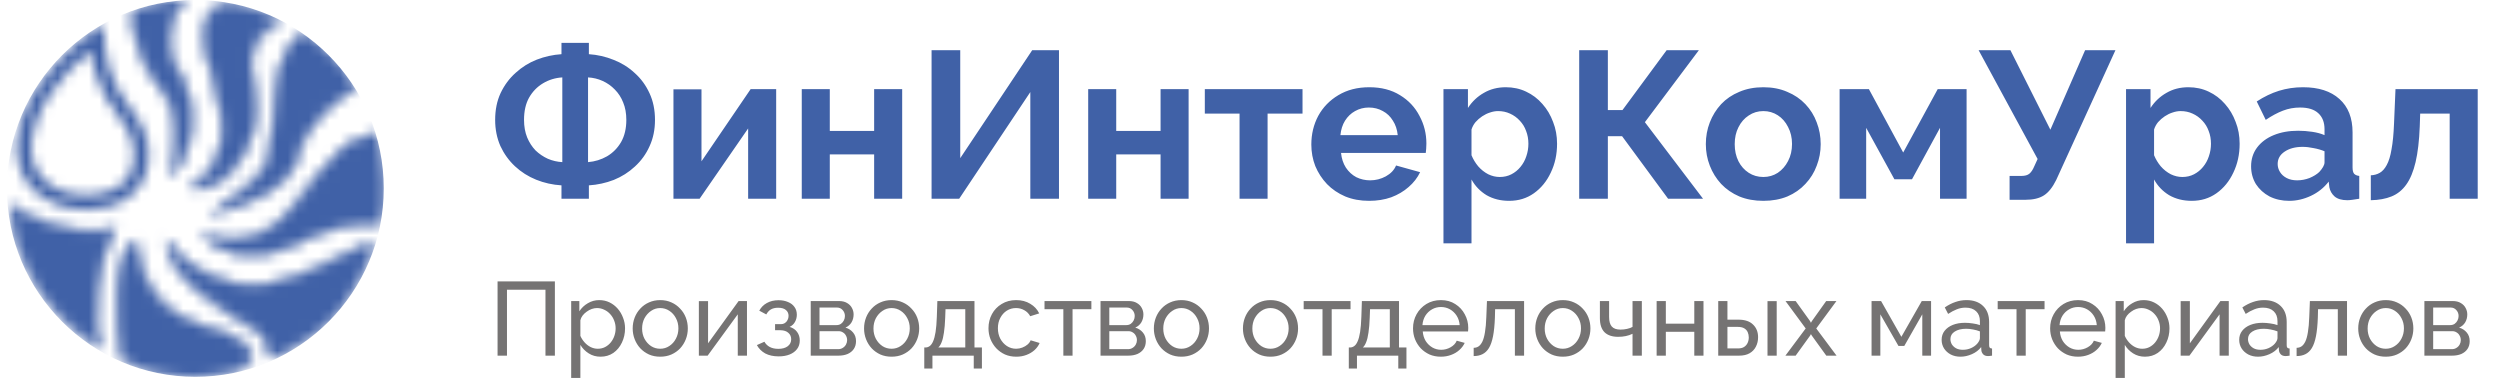 <svg width="239" height="37" viewBox="0 0 239 37" fill="none" xmlns="http://www.w3.org/2000/svg">
<mask id="mask0_299_4979" style="mask-type:alpha" maskUnits="userSpaceOnUse" x="0" y="-1" width="37" height="38">
<path d="M25.914 27.102C21.201 28.045 17.329 24.914 15.982 23.23C16.319 26.429 20.484 29.195 24.399 31.479C26.419 32.657 24.904 34.845 26.924 33.835C32.457 30.985 33.815 27.967 35.323 24.616L35.341 24.577C36.856 21.21 31.806 25.924 25.914 27.102Z" fill="black" stroke="black" stroke-width="0.281"/>
<path d="M19.853 31.31C15.544 30.098 13.625 27.607 12.952 23.062C10.662 24.408 11.1 30.974 11.605 34.172C14.702 36.461 20.527 36.36 23.052 35.182C24.936 34.303 24.163 32.522 19.853 31.31Z" fill="black" stroke="black" stroke-width="0.281"/>
<path d="M28.439 14.982C29.112 11.952 32.086 9.371 33.993 8.417C32.478 5.387 29.673 3.535 29.112 3.198C25.577 4.882 26.483 12.217 25.745 14.982C25.072 17.507 22.042 18.854 20.358 20.369C23.052 19.864 27.767 18.006 28.439 14.982Z" fill="black" stroke="black" stroke-width="0.281"/>
<path d="M19.854 5.555C18.776 1.65 20.527 0.505 21.706 0.337C22.514 0.202 25.633 1.234 26.924 1.852L26.082 2.357C21.537 5.555 26.082 8.585 23.726 13.803C21.89 17.869 19.237 18.236 18.339 18.012C22.716 14.813 21.201 10.437 19.854 5.555Z" fill="black" stroke="black" stroke-width="0.281"/>
<path d="M12.279 11.278C9.56 7.932 9.361 5.218 9.249 3.535C7.79 4.545 4.277 7.432 2.852 11.278C0.857 16.665 4.5 19.359 8.239 19.359C14.169 19.359 14.467 13.972 12.279 11.278Z" stroke="black" stroke-width="1.403"/>
<path d="M9.585 33.162C8.575 30.637 9.36 24.745 10.931 21.883C7.026 22.826 2.515 20.761 1 19.695C1.337 25.587 5.714 31.31 9.585 33.162Z" fill="black" stroke="black" stroke-width="0.281"/>
<path d="M17.5 0C16.019 0 13.738 0.729 12.784 1.01C12.559 2.693 13.236 5.966 15.48 8.585C17.5 10.942 16.659 14.813 16.49 16.665C18.51 14.645 18.995 9.729 16.995 6.733C15.309 4.208 16.49 1.291 17.5 0Z" fill="black" stroke="black" stroke-width="0.281"/>
<path d="M28.102 19.695C24.735 24.005 21.2 22.893 19.517 22.557C21.2 24.577 25.24 24.913 28.438 23.23C31.249 21.751 33.993 21.21 36.35 21.378C37.023 19.628 36.687 14.982 36.013 12.793C32.983 13.467 32.31 14.309 28.102 19.695Z" fill="black" stroke="black" stroke-width="0.281"/>
</mask>
<g mask="url(#mask0_299_4979)">
<circle cx="18.676" cy="18.012" r="18.012" fill="#4061A7"/>
</g>
<path d="M53.677 19V17.72C52.824 17.667 52.017 17.487 51.257 17.18C50.497 16.873 49.824 16.447 49.237 15.9C48.65 15.353 48.184 14.707 47.837 13.96C47.504 13.2 47.337 12.367 47.337 11.46C47.337 10.5 47.51 9.647 47.857 8.9C48.217 8.14 48.697 7.493 49.297 6.96C49.897 6.413 50.57 5.993 51.317 5.7C52.077 5.407 52.864 5.233 53.677 5.18V4.1H56.297V5.18C57.11 5.233 57.897 5.413 58.657 5.72C59.417 6.013 60.09 6.433 60.677 6.98C61.277 7.513 61.75 8.16 62.097 8.92C62.444 9.667 62.617 10.513 62.617 11.46C62.617 12.393 62.444 13.233 62.097 13.98C61.764 14.727 61.297 15.373 60.697 15.92C60.11 16.467 59.437 16.893 58.677 17.2C57.917 17.493 57.123 17.667 56.297 17.72V19H53.677ZM53.757 15.5V7.4C53.09 7.44 52.477 7.627 51.917 7.96C51.357 8.293 50.91 8.753 50.577 9.34C50.257 9.913 50.097 10.62 50.097 11.46C50.097 12.087 50.197 12.647 50.397 13.14C50.597 13.62 50.864 14.033 51.197 14.38C51.544 14.713 51.937 14.98 52.377 15.18C52.817 15.367 53.277 15.473 53.757 15.5ZM56.217 15.5C56.87 15.447 57.477 15.26 58.037 14.94C58.597 14.607 59.044 14.153 59.377 13.58C59.71 12.993 59.877 12.287 59.877 11.46C59.877 10.833 59.777 10.28 59.577 9.8C59.39 9.32 59.123 8.907 58.777 8.56C58.444 8.213 58.057 7.94 57.617 7.74C57.177 7.54 56.71 7.427 56.217 7.4V15.5ZM64.382 19V8.54H67.062V15.42L71.762 8.52H74.202V19H71.522V12.28L66.882 19H64.382ZM76.648 19V8.52H79.328V12.52H83.568V8.52H86.248V19H83.568V14.76H79.328V19H76.648ZM89.058 19V4.8H91.799V15.12L98.678 4.8H101.239V19H98.499V8.8L91.698 19H89.058ZM104.031 19V8.52H106.711V12.52H110.951V8.52H113.631V19H110.951V14.76H106.711V19H104.031ZM118.501 19V10.86H115.181V8.52H124.521V10.86H121.181V19H118.501ZM130.883 19.2C130.043 19.2 129.283 19.06 128.603 18.78C127.923 18.487 127.343 18.093 126.863 17.6C126.383 17.093 126.009 16.52 125.743 15.88C125.489 15.227 125.363 14.54 125.363 13.82C125.363 12.82 125.583 11.907 126.023 11.08C126.476 10.253 127.116 9.593 127.943 9.1C128.783 8.593 129.769 8.34 130.903 8.34C132.049 8.34 133.029 8.593 133.843 9.1C134.656 9.593 135.276 10.253 135.703 11.08C136.143 11.893 136.363 12.773 136.363 13.72C136.363 13.88 136.356 14.047 136.343 14.22C136.329 14.38 136.316 14.513 136.303 14.62H128.203C128.256 15.153 128.409 15.62 128.663 16.02C128.929 16.42 129.263 16.727 129.663 16.94C130.076 17.14 130.516 17.24 130.983 17.24C131.516 17.24 132.016 17.113 132.483 16.86C132.963 16.593 133.289 16.247 133.463 15.82L135.763 16.46C135.509 16.993 135.143 17.467 134.663 17.88C134.196 18.293 133.643 18.62 133.003 18.86C132.363 19.087 131.656 19.2 130.883 19.2ZM128.143 12.92H133.623C133.569 12.387 133.416 11.927 133.163 11.54C132.923 11.14 132.603 10.833 132.203 10.62C131.803 10.393 131.356 10.28 130.863 10.28C130.383 10.28 129.943 10.393 129.543 10.62C129.156 10.833 128.836 11.14 128.583 11.54C128.343 11.927 128.196 12.387 128.143 12.92ZM144.275 19.2C143.462 19.2 142.742 19.02 142.115 18.66C141.502 18.287 141.022 17.787 140.675 17.16V23.26H137.995V8.52H140.335V10.32C140.735 9.707 141.242 9.227 141.855 8.88C142.469 8.52 143.169 8.34 143.955 8.34C144.662 8.34 145.309 8.48 145.895 8.76C146.495 9.04 147.015 9.433 147.455 9.94C147.895 10.433 148.235 11.007 148.475 11.66C148.729 12.3 148.855 12.993 148.855 13.74C148.855 14.753 148.655 15.673 148.255 16.5C147.869 17.327 147.329 17.987 146.635 18.48C145.955 18.96 145.169 19.2 144.275 19.2ZM143.375 16.92C143.789 16.92 144.162 16.833 144.495 16.66C144.829 16.487 145.115 16.253 145.355 15.96C145.609 15.653 145.795 15.313 145.915 14.94C146.049 14.553 146.115 14.153 146.115 13.74C146.115 13.3 146.042 12.893 145.895 12.52C145.762 12.147 145.562 11.82 145.295 11.54C145.029 11.247 144.715 11.02 144.355 10.86C144.009 10.7 143.629 10.62 143.215 10.62C142.962 10.62 142.702 10.667 142.435 10.76C142.182 10.84 141.935 10.96 141.695 11.12C141.455 11.28 141.242 11.467 141.055 11.68C140.882 11.893 140.755 12.127 140.675 12.38V14.84C140.835 15.227 141.049 15.58 141.315 15.9C141.595 16.22 141.915 16.473 142.275 16.66C142.635 16.833 143.002 16.92 143.375 16.92ZM150.971 19V4.8H153.711V10.52H155.111L159.331 4.8H162.411L157.251 11.68L162.811 19H159.471L155.071 13.02H153.711V19H150.971ZM168.578 19.2C167.724 19.2 166.958 19.06 166.278 18.78C165.598 18.487 165.018 18.087 164.538 17.58C164.071 17.073 163.711 16.493 163.458 15.84C163.204 15.187 163.078 14.5 163.078 13.78C163.078 13.047 163.204 12.353 163.458 11.7C163.711 11.047 164.071 10.467 164.538 9.96C165.018 9.453 165.598 9.06 166.278 8.78C166.958 8.487 167.724 8.34 168.578 8.34C169.431 8.34 170.191 8.487 170.858 8.78C171.538 9.06 172.118 9.453 172.598 9.96C173.078 10.467 173.438 11.047 173.678 11.7C173.931 12.353 174.058 13.047 174.058 13.78C174.058 14.5 173.931 15.187 173.678 15.84C173.438 16.493 173.078 17.073 172.598 17.58C172.131 18.087 171.558 18.487 170.878 18.78C170.198 19.06 169.431 19.2 168.578 19.2ZM165.838 13.78C165.838 14.393 165.958 14.94 166.198 15.42C166.438 15.887 166.764 16.253 167.178 16.52C167.591 16.787 168.058 16.92 168.578 16.92C169.084 16.92 169.544 16.787 169.958 16.52C170.371 16.24 170.698 15.867 170.938 15.4C171.191 14.92 171.318 14.373 171.318 13.76C171.318 13.16 171.191 12.62 170.938 12.14C170.698 11.66 170.371 11.287 169.958 11.02C169.544 10.753 169.084 10.62 168.578 10.62C168.058 10.62 167.591 10.76 167.178 11.04C166.764 11.307 166.438 11.68 166.198 12.16C165.958 12.627 165.838 13.167 165.838 13.78ZM175.866 19V8.52H178.666L181.946 14.58L185.246 8.52H188.006V19H185.466V12.22L182.786 17.14H181.106L178.406 12.22V19H175.866ZM192.116 19.1V16.82H193.236C193.583 16.82 193.843 16.747 194.016 16.6C194.189 16.453 194.343 16.22 194.476 15.9L194.796 15.2L189.156 4.8H192.196L196.016 12.4L199.336 4.8H202.236L196.576 17.2C196.229 17.907 195.836 18.4 195.396 18.68C194.956 18.96 194.369 19.1 193.636 19.1H192.116ZM209.529 19.2C208.716 19.2 207.996 19.02 207.369 18.66C206.756 18.287 206.276 17.787 205.929 17.16V23.26H203.249V8.52H205.589V10.32C205.989 9.707 206.496 9.227 207.109 8.88C207.723 8.52 208.423 8.34 209.209 8.34C209.916 8.34 210.563 8.48 211.149 8.76C211.749 9.04 212.269 9.433 212.709 9.94C213.149 10.433 213.489 11.007 213.729 11.66C213.983 12.3 214.109 12.993 214.109 13.74C214.109 14.753 213.909 15.673 213.509 16.5C213.123 17.327 212.583 17.987 211.889 18.48C211.209 18.96 210.423 19.2 209.529 19.2ZM208.629 16.92C209.043 16.92 209.416 16.833 209.749 16.66C210.083 16.487 210.369 16.253 210.609 15.96C210.863 15.653 211.049 15.313 211.169 14.94C211.303 14.553 211.369 14.153 211.369 13.74C211.369 13.3 211.296 12.893 211.149 12.52C211.016 12.147 210.816 11.82 210.549 11.54C210.283 11.247 209.969 11.02 209.609 10.86C209.263 10.7 208.883 10.62 208.469 10.62C208.216 10.62 207.956 10.667 207.689 10.76C207.436 10.84 207.189 10.96 206.949 11.12C206.709 11.28 206.496 11.467 206.309 11.68C206.136 11.893 206.009 12.127 205.929 12.38V14.84C206.089 15.227 206.303 15.58 206.569 15.9C206.849 16.22 207.169 16.473 207.529 16.66C207.889 16.833 208.256 16.92 208.629 16.92ZM215.205 15.9C215.205 15.22 215.392 14.627 215.765 14.12C216.152 13.6 216.685 13.2 217.365 12.92C218.045 12.64 218.825 12.5 219.705 12.5C220.145 12.5 220.592 12.533 221.045 12.6C221.498 12.667 221.892 12.773 222.225 12.92V12.36C222.225 11.693 222.025 11.18 221.625 10.82C221.238 10.46 220.658 10.28 219.885 10.28C219.312 10.28 218.765 10.38 218.245 10.58C217.725 10.78 217.178 11.073 216.605 11.46L215.745 9.7C216.438 9.247 217.145 8.907 217.865 8.68C218.598 8.453 219.365 8.34 220.165 8.34C221.658 8.34 222.818 8.713 223.645 9.46C224.485 10.207 224.905 11.273 224.905 12.66V16C224.905 16.28 224.952 16.48 225.045 16.6C225.152 16.72 225.318 16.793 225.545 16.82V19C225.305 19.04 225.085 19.073 224.885 19.1C224.698 19.127 224.538 19.14 224.405 19.14C223.872 19.14 223.465 19.02 223.185 18.78C222.918 18.54 222.752 18.247 222.685 17.9L222.625 17.36C222.172 17.947 221.605 18.4 220.925 18.72C220.245 19.04 219.552 19.2 218.845 19.2C218.152 19.2 217.525 19.06 216.965 18.78C216.418 18.487 215.985 18.093 215.665 17.6C215.358 17.093 215.205 16.527 215.205 15.9ZM221.725 16.44C221.872 16.28 221.992 16.12 222.085 15.96C222.178 15.8 222.225 15.653 222.225 15.52V14.46C221.905 14.327 221.558 14.227 221.185 14.16C220.812 14.08 220.458 14.04 220.125 14.04C219.432 14.04 218.858 14.193 218.405 14.5C217.965 14.793 217.745 15.187 217.745 15.68C217.745 15.947 217.818 16.2 217.965 16.44C218.112 16.68 218.325 16.873 218.605 17.02C218.885 17.167 219.218 17.24 219.605 17.24C220.005 17.24 220.398 17.167 220.785 17.02C221.172 16.86 221.485 16.667 221.725 16.44ZM226.649 19.14V16.76C226.969 16.747 227.256 16.667 227.509 16.52C227.763 16.373 227.983 16.127 228.169 15.78C228.369 15.42 228.523 14.92 228.629 14.28C228.749 13.64 228.829 12.82 228.869 11.82L229.009 8.52H236.869V19H234.189V10.86H231.369L231.329 12.08C231.276 13.453 231.143 14.593 230.929 15.5C230.716 16.407 230.416 17.127 230.029 17.66C229.656 18.18 229.189 18.553 228.629 18.78C228.069 19.007 227.409 19.127 226.649 19.14Z" fill="#4061A7"/>
<path d="M47.567 34V26.9H53.047V34H52.147V27.7H48.467V34H47.567ZM57.414 34.1C56.988 34.1 56.608 33.993 56.275 33.78C55.941 33.567 55.678 33.297 55.484 32.97V36.13H54.605V28.78H55.385V29.76C55.591 29.44 55.861 29.183 56.194 28.99C56.528 28.79 56.891 28.69 57.285 28.69C57.645 28.69 57.974 28.763 58.275 28.91C58.575 29.057 58.834 29.257 59.054 29.51C59.275 29.763 59.444 30.053 59.565 30.38C59.691 30.7 59.755 31.037 59.755 31.39C59.755 31.883 59.654 32.337 59.455 32.75C59.261 33.163 58.988 33.493 58.635 33.74C58.281 33.98 57.874 34.1 57.414 34.1ZM57.145 33.34C57.404 33.34 57.638 33.287 57.844 33.18C58.058 33.067 58.238 32.92 58.385 32.74C58.538 32.553 58.654 32.343 58.734 32.11C58.815 31.877 58.855 31.637 58.855 31.39C58.855 31.13 58.808 30.883 58.715 30.65C58.628 30.417 58.501 30.21 58.334 30.03C58.175 29.85 57.984 29.71 57.764 29.61C57.551 29.503 57.318 29.45 57.065 29.45C56.904 29.45 56.738 29.48 56.565 29.54C56.398 29.6 56.238 29.687 56.084 29.8C55.931 29.907 55.801 30.03 55.694 30.17C55.588 30.31 55.518 30.46 55.484 30.62V32.11C55.584 32.337 55.718 32.543 55.885 32.73C56.051 32.917 56.245 33.067 56.465 33.18C56.684 33.287 56.911 33.34 57.145 33.34ZM63.115 34.1C62.722 34.1 62.365 34.03 62.045 33.89C61.725 33.743 61.448 33.547 61.215 33.3C60.982 33.047 60.802 32.757 60.675 32.43C60.548 32.103 60.485 31.76 60.485 31.4C60.485 31.033 60.548 30.687 60.675 30.36C60.802 30.033 60.982 29.747 61.215 29.5C61.448 29.247 61.725 29.05 62.045 28.91C62.372 28.763 62.728 28.69 63.115 28.69C63.508 28.69 63.865 28.763 64.185 28.91C64.505 29.05 64.782 29.247 65.015 29.5C65.255 29.747 65.438 30.033 65.565 30.36C65.692 30.687 65.755 31.033 65.755 31.4C65.755 31.76 65.692 32.103 65.565 32.43C65.438 32.757 65.258 33.047 65.025 33.3C64.792 33.547 64.512 33.743 64.185 33.89C63.865 34.03 63.508 34.1 63.115 34.1ZM61.385 31.41C61.385 31.77 61.462 32.097 61.615 32.39C61.775 32.683 61.985 32.917 62.245 33.09C62.505 33.257 62.795 33.34 63.115 33.34C63.435 33.34 63.725 33.253 63.985 33.08C64.252 32.907 64.462 32.673 64.615 32.38C64.775 32.08 64.855 31.75 64.855 31.39C64.855 31.03 64.775 30.703 64.615 30.41C64.462 30.117 64.252 29.883 63.985 29.71C63.725 29.537 63.435 29.45 63.115 29.45C62.795 29.45 62.505 29.54 62.245 29.72C61.985 29.893 61.775 30.127 61.615 30.42C61.462 30.713 61.385 31.043 61.385 31.41ZM66.811 34V28.79H67.691V32.82L70.611 28.78H71.411V34H70.531V30.05L67.651 34H66.811ZM74.447 34.07C73.941 34.07 73.511 33.977 73.157 33.79C72.811 33.597 72.544 33.33 72.357 32.99L73.077 32.67C73.197 32.883 73.367 33.05 73.587 33.17C73.814 33.29 74.087 33.35 74.407 33.35C74.787 33.35 75.087 33.267 75.307 33.1C75.527 32.933 75.637 32.71 75.637 32.43C75.637 32.177 75.547 31.973 75.367 31.82C75.194 31.66 74.947 31.577 74.627 31.57H74.097V30.99H74.657C74.797 30.99 74.921 30.957 75.027 30.89C75.141 30.817 75.227 30.72 75.287 30.6C75.354 30.48 75.387 30.347 75.387 30.2C75.387 29.967 75.304 29.78 75.137 29.64C74.971 29.493 74.721 29.42 74.387 29.42C74.114 29.42 73.884 29.473 73.697 29.58C73.517 29.687 73.371 29.847 73.257 30.06L72.587 29.7C72.754 29.387 72.994 29.143 73.307 28.97C73.627 28.79 74.001 28.7 74.427 28.7C74.767 28.7 75.067 28.757 75.327 28.87C75.594 28.977 75.801 29.133 75.947 29.34C76.101 29.547 76.177 29.797 76.177 30.09C76.177 30.337 76.117 30.567 75.997 30.78C75.884 30.987 75.714 31.143 75.487 31.25C75.801 31.343 76.041 31.507 76.207 31.74C76.374 31.967 76.457 32.237 76.457 32.55C76.457 32.87 76.371 33.143 76.197 33.37C76.024 33.597 75.787 33.77 75.487 33.89C75.187 34.01 74.841 34.07 74.447 34.07ZM77.505 34V28.78H80.205C80.518 28.78 80.778 28.843 80.985 28.97C81.191 29.09 81.345 29.247 81.445 29.44C81.551 29.633 81.605 29.84 81.605 30.06C81.605 30.34 81.538 30.593 81.405 30.82C81.271 31.04 81.078 31.207 80.825 31.32C81.125 31.407 81.368 31.563 81.555 31.79C81.741 32.01 81.835 32.283 81.835 32.61C81.835 32.903 81.765 33.153 81.625 33.36C81.485 33.567 81.288 33.727 81.035 33.84C80.781 33.947 80.488 34 80.155 34H77.505ZM78.345 33.38H80.135C80.295 33.38 80.438 33.34 80.565 33.26C80.698 33.18 80.801 33.073 80.875 32.94C80.948 32.807 80.985 32.667 80.985 32.52C80.985 32.36 80.948 32.217 80.875 32.09C80.808 31.957 80.711 31.853 80.585 31.78C80.465 31.7 80.325 31.66 80.165 31.66H78.345V33.38ZM78.345 31.08H79.975C80.135 31.08 80.275 31.04 80.395 30.96C80.515 30.873 80.608 30.763 80.675 30.63C80.741 30.497 80.775 30.357 80.775 30.21C80.775 29.99 80.701 29.8 80.555 29.64C80.415 29.48 80.231 29.4 80.005 29.4H78.345V31.08ZM85.234 34.1C84.841 34.1 84.484 34.03 84.164 33.89C83.844 33.743 83.567 33.547 83.334 33.3C83.101 33.047 82.921 32.757 82.794 32.43C82.668 32.103 82.604 31.76 82.604 31.4C82.604 31.033 82.668 30.687 82.794 30.36C82.921 30.033 83.101 29.747 83.334 29.5C83.567 29.247 83.844 29.05 84.164 28.91C84.491 28.763 84.847 28.69 85.234 28.69C85.627 28.69 85.984 28.763 86.304 28.91C86.624 29.05 86.901 29.247 87.134 29.5C87.374 29.747 87.558 30.033 87.684 30.36C87.811 30.687 87.874 31.033 87.874 31.4C87.874 31.76 87.811 32.103 87.684 32.43C87.558 32.757 87.377 33.047 87.144 33.3C86.911 33.547 86.631 33.743 86.304 33.89C85.984 34.03 85.627 34.1 85.234 34.1ZM83.504 31.41C83.504 31.77 83.581 32.097 83.734 32.39C83.894 32.683 84.104 32.917 84.364 33.09C84.624 33.257 84.914 33.34 85.234 33.34C85.554 33.34 85.844 33.253 86.104 33.08C86.371 32.907 86.581 32.673 86.734 32.38C86.894 32.08 86.974 31.75 86.974 31.39C86.974 31.03 86.894 30.703 86.734 30.41C86.581 30.117 86.371 29.883 86.104 29.71C85.844 29.537 85.554 29.45 85.234 29.45C84.914 29.45 84.624 29.54 84.364 29.72C84.104 29.893 83.894 30.127 83.734 30.42C83.581 30.713 83.504 31.043 83.504 31.41ZM88.361 35.23V33.22H88.471C88.617 33.22 88.751 33.177 88.871 33.09C88.997 33.003 89.107 32.853 89.201 32.64C89.3 32.42 89.38 32.12 89.441 31.74C89.501 31.36 89.54 30.877 89.561 30.29L89.611 28.78H93.16V33.22H93.871V35.23H93.091V34H89.141V35.23H88.361ZM89.701 33.22H92.281V29.56H90.391L90.361 30.37C90.341 30.937 90.3 31.413 90.24 31.8C90.187 32.18 90.114 32.483 90.02 32.71C89.934 32.937 89.827 33.107 89.701 33.22ZM97.159 34.1C96.765 34.1 96.405 34.03 96.079 33.89C95.759 33.743 95.479 33.543 95.239 33.29C95.005 33.037 94.822 32.747 94.689 32.42C94.562 32.093 94.499 31.747 94.499 31.38C94.499 30.887 94.609 30.437 94.829 30.03C95.049 29.623 95.359 29.3 95.759 29.06C96.159 28.813 96.622 28.69 97.149 28.69C97.662 28.69 98.109 28.807 98.489 29.04C98.875 29.267 99.162 29.573 99.349 29.96L98.489 30.23C98.355 29.983 98.169 29.793 97.929 29.66C97.689 29.52 97.422 29.45 97.129 29.45C96.809 29.45 96.515 29.533 96.249 29.7C95.989 29.867 95.782 30.097 95.629 30.39C95.475 30.677 95.399 31.007 95.399 31.38C95.399 31.747 95.475 32.08 95.629 32.38C95.789 32.673 95.999 32.907 96.259 33.08C96.525 33.253 96.819 33.34 97.139 33.34C97.345 33.34 97.542 33.303 97.729 33.23C97.922 33.157 98.089 33.06 98.229 32.94C98.375 32.813 98.475 32.677 98.529 32.53L99.389 32.79C99.282 33.043 99.119 33.27 98.899 33.47C98.685 33.663 98.429 33.817 98.129 33.93C97.835 34.043 97.512 34.1 97.159 34.1ZM101.656 34V29.56H99.856V28.78H104.336V29.56H102.536V34H101.656ZM105.21 34V28.78H107.91C108.223 28.78 108.483 28.843 108.69 28.97C108.896 29.09 109.05 29.247 109.15 29.44C109.256 29.633 109.31 29.84 109.31 30.06C109.31 30.34 109.243 30.593 109.11 30.82C108.976 31.04 108.783 31.207 108.53 31.32C108.83 31.407 109.073 31.563 109.26 31.79C109.446 32.01 109.54 32.283 109.54 32.61C109.54 32.903 109.47 33.153 109.33 33.36C109.19 33.567 108.993 33.727 108.74 33.84C108.486 33.947 108.193 34 107.86 34H105.21ZM106.05 33.38H107.84C108 33.38 108.143 33.34 108.27 33.26C108.403 33.18 108.506 33.073 108.58 32.94C108.653 32.807 108.69 32.667 108.69 32.52C108.69 32.36 108.653 32.217 108.58 32.09C108.513 31.957 108.416 31.853 108.29 31.78C108.17 31.7 108.03 31.66 107.87 31.66H106.05V33.38ZM106.05 31.08H107.68C107.84 31.08 107.98 31.04 108.1 30.96C108.22 30.873 108.313 30.763 108.38 30.63C108.446 30.497 108.48 30.357 108.48 30.21C108.48 29.99 108.406 29.8 108.26 29.64C108.12 29.48 107.936 29.4 107.71 29.4H106.05V31.08ZM112.939 34.1C112.546 34.1 112.189 34.03 111.869 33.89C111.549 33.743 111.273 33.547 111.039 33.3C110.806 33.047 110.626 32.757 110.499 32.43C110.373 32.103 110.309 31.76 110.309 31.4C110.309 31.033 110.373 30.687 110.499 30.36C110.626 30.033 110.806 29.747 111.039 29.5C111.273 29.247 111.549 29.05 111.869 28.91C112.196 28.763 112.553 28.69 112.939 28.69C113.333 28.69 113.689 28.763 114.009 28.91C114.329 29.05 114.606 29.247 114.839 29.5C115.079 29.747 115.263 30.033 115.389 30.36C115.516 30.687 115.579 31.033 115.579 31.4C115.579 31.76 115.516 32.103 115.389 32.43C115.263 32.757 115.083 33.047 114.849 33.3C114.616 33.547 114.336 33.743 114.009 33.89C113.689 34.03 113.333 34.1 112.939 34.1ZM111.209 31.41C111.209 31.77 111.286 32.097 111.439 32.39C111.599 32.683 111.809 32.917 112.069 33.09C112.329 33.257 112.619 33.34 112.939 33.34C113.259 33.34 113.549 33.253 113.809 33.08C114.076 32.907 114.286 32.673 114.439 32.38C114.599 32.08 114.679 31.75 114.679 31.39C114.679 31.03 114.599 30.703 114.439 30.41C114.286 30.117 114.076 29.883 113.809 29.71C113.549 29.537 113.259 29.45 112.939 29.45C112.619 29.45 112.329 29.54 112.069 29.72C111.809 29.893 111.599 30.127 111.439 30.42C111.286 30.713 111.209 31.043 111.209 31.41ZM121.455 34.1C121.062 34.1 120.705 34.03 120.385 33.89C120.065 33.743 119.788 33.547 119.555 33.3C119.322 33.047 119.142 32.757 119.015 32.43C118.888 32.103 118.825 31.76 118.825 31.4C118.825 31.033 118.888 30.687 119.015 30.36C119.142 30.033 119.322 29.747 119.555 29.5C119.788 29.247 120.065 29.05 120.385 28.91C120.712 28.763 121.068 28.69 121.455 28.69C121.848 28.69 122.205 28.763 122.525 28.91C122.845 29.05 123.122 29.247 123.355 29.5C123.595 29.747 123.778 30.033 123.905 30.36C124.032 30.687 124.095 31.033 124.095 31.4C124.095 31.76 124.032 32.103 123.905 32.43C123.778 32.757 123.598 33.047 123.365 33.3C123.132 33.547 122.852 33.743 122.525 33.89C122.205 34.03 121.848 34.1 121.455 34.1ZM119.725 31.41C119.725 31.77 119.802 32.097 119.955 32.39C120.115 32.683 120.325 32.917 120.585 33.09C120.845 33.257 121.135 33.34 121.455 33.34C121.775 33.34 122.065 33.253 122.325 33.08C122.592 32.907 122.802 32.673 122.955 32.38C123.115 32.08 123.195 31.75 123.195 31.39C123.195 31.03 123.115 30.703 122.955 30.41C122.802 30.117 122.592 29.883 122.325 29.71C122.065 29.537 121.775 29.45 121.455 29.45C121.135 29.45 120.845 29.54 120.585 29.72C120.325 29.893 120.115 30.127 119.955 30.42C119.802 30.713 119.725 31.043 119.725 31.41ZM126.431 34V29.56H124.631V28.78H129.111V29.56H127.311V34H126.431ZM128.946 35.23V33.22H129.056C129.203 33.22 129.336 33.177 129.456 33.09C129.583 33.003 129.693 32.853 129.786 32.64C129.886 32.42 129.966 32.12 130.026 31.74C130.086 31.36 130.126 30.877 130.146 30.29L130.196 28.78H133.746V33.22H134.456V35.23H133.676V34H129.726V35.23H128.946ZM130.286 33.22H132.866V29.56H130.976L130.946 30.37C130.926 30.937 130.886 31.413 130.826 31.8C130.773 32.18 130.7 32.483 130.606 32.71C130.52 32.937 130.413 33.107 130.286 33.22ZM137.745 34.1C137.351 34.1 136.991 34.03 136.665 33.89C136.345 33.743 136.065 33.547 135.825 33.3C135.591 33.047 135.408 32.757 135.275 32.43C135.148 32.103 135.085 31.757 135.085 31.39C135.085 30.897 135.198 30.447 135.425 30.04C135.651 29.633 135.965 29.307 136.365 29.06C136.771 28.813 137.235 28.69 137.755 28.69C138.281 28.69 138.738 28.817 139.125 29.07C139.518 29.317 139.821 29.643 140.035 30.05C140.255 30.45 140.365 30.883 140.365 31.35C140.365 31.417 140.361 31.483 140.355 31.55C140.355 31.61 140.351 31.657 140.345 31.69H136.015C136.041 32.03 136.135 32.333 136.295 32.6C136.461 32.86 136.675 33.067 136.935 33.22C137.195 33.367 137.475 33.44 137.775 33.44C138.095 33.44 138.395 33.36 138.675 33.2C138.961 33.04 139.158 32.83 139.265 32.57L140.025 32.78C139.911 33.033 139.741 33.26 139.515 33.46C139.295 33.66 139.031 33.817 138.725 33.93C138.425 34.043 138.098 34.1 137.745 34.1ZM135.985 31.08H139.545C139.518 30.74 139.421 30.44 139.255 30.18C139.088 29.92 138.875 29.717 138.615 29.57C138.355 29.423 138.068 29.35 137.755 29.35C137.448 29.35 137.165 29.423 136.905 29.57C136.645 29.717 136.431 29.92 136.265 30.18C136.105 30.44 136.011 30.74 135.985 31.08ZM140.883 34.04V33.25C141.056 33.25 141.209 33.207 141.343 33.12C141.483 33.027 141.606 32.873 141.713 32.66C141.819 32.44 141.903 32.14 141.963 31.76C142.029 31.373 142.073 30.883 142.093 30.29L142.153 28.78H145.703V34H144.823V29.56H142.933L142.913 30.37C142.886 31.083 142.826 31.677 142.733 32.15C142.639 32.623 142.509 32.997 142.343 33.27C142.176 33.543 141.969 33.74 141.723 33.86C141.483 33.98 141.203 34.04 140.883 34.04ZM149.404 34.1C149.011 34.1 148.654 34.03 148.334 33.89C148.014 33.743 147.737 33.547 147.504 33.3C147.271 33.047 147.091 32.757 146.964 32.43C146.837 32.103 146.774 31.76 146.774 31.4C146.774 31.033 146.837 30.687 146.964 30.36C147.091 30.033 147.271 29.747 147.504 29.5C147.737 29.247 148.014 29.05 148.334 28.91C148.661 28.763 149.017 28.69 149.404 28.69C149.797 28.69 150.154 28.763 150.474 28.91C150.794 29.05 151.071 29.247 151.304 29.5C151.544 29.747 151.727 30.033 151.854 30.36C151.981 30.687 152.044 31.033 152.044 31.4C152.044 31.76 151.981 32.103 151.854 32.43C151.727 32.757 151.547 33.047 151.314 33.3C151.081 33.547 150.801 33.743 150.474 33.89C150.154 34.03 149.797 34.1 149.404 34.1ZM147.674 31.41C147.674 31.77 147.751 32.097 147.904 32.39C148.064 32.683 148.274 32.917 148.534 33.09C148.794 33.257 149.084 33.34 149.404 33.34C149.724 33.34 150.014 33.253 150.274 33.08C150.541 32.907 150.751 32.673 150.904 32.38C151.064 32.08 151.144 31.75 151.144 31.39C151.144 31.03 151.064 30.703 150.904 30.41C150.751 30.117 150.541 29.883 150.274 29.71C150.014 29.537 149.724 29.45 149.404 29.45C149.084 29.45 148.794 29.54 148.534 29.72C148.274 29.893 148.064 30.127 147.904 30.42C147.751 30.713 147.674 31.043 147.674 31.41ZM156.07 34V31.91C155.864 32.01 155.647 32.083 155.42 32.13C155.2 32.177 154.957 32.2 154.69 32.2C154.124 32.2 153.69 32.053 153.39 31.76C153.097 31.46 152.95 31.013 152.95 30.42V28.78H153.83V30.3C153.83 30.72 153.917 31.027 154.09 31.22C154.264 31.413 154.54 31.51 154.92 31.51C155.134 31.51 155.344 31.487 155.55 31.44C155.764 31.393 155.937 31.33 156.07 31.25V28.78H156.96V34H156.07ZM158.374 34V28.78H159.254V30.94H161.974V28.78H162.854V34H161.974V31.72H159.254V34H158.374ZM164.263 34V28.78H165.143V30.56H166.202C166.816 30.56 167.279 30.717 167.593 31.03C167.913 31.337 168.073 31.74 168.073 32.24C168.073 32.573 168.003 32.873 167.863 33.14C167.729 33.407 167.529 33.617 167.263 33.77C166.996 33.923 166.663 34 166.263 34H164.263ZM165.143 33.31H166.143C166.389 33.31 166.586 33.263 166.733 33.17C166.886 33.07 166.999 32.94 167.073 32.78C167.146 32.62 167.183 32.447 167.183 32.26C167.183 32.08 167.149 31.913 167.083 31.76C167.016 31.607 166.906 31.483 166.753 31.39C166.599 31.297 166.389 31.25 166.123 31.25H165.143V33.31ZM168.973 34V28.79H169.853V34H168.973ZM171.664 28.78L173.044 30.7L173.124 30.86L173.214 30.7L174.584 28.78H175.564L173.634 31.4L175.574 34H174.594L173.214 32.09L173.124 31.94L173.044 32.09L171.664 34H170.684L172.624 31.4L170.694 28.78H171.664ZM178.921 34V28.78H179.831L181.771 32.2L183.721 28.78H184.611V34H183.771V30.05L182.051 33.07H181.491L179.761 30.05V34H178.921ZM185.62 32.49C185.62 32.157 185.714 31.87 185.9 31.63C186.094 31.383 186.357 31.193 186.69 31.06C187.024 30.927 187.41 30.86 187.85 30.86C188.084 30.86 188.33 30.88 188.59 30.92C188.85 30.953 189.08 31.007 189.28 31.08V30.7C189.28 30.3 189.16 29.987 188.92 29.76C188.68 29.527 188.34 29.41 187.9 29.41C187.614 29.41 187.337 29.463 187.07 29.57C186.81 29.67 186.534 29.817 186.24 30.01L185.92 29.39C186.26 29.157 186.6 28.983 186.94 28.87C187.28 28.75 187.634 28.69 188 28.69C188.667 28.69 189.194 28.877 189.58 29.25C189.967 29.617 190.16 30.13 190.16 30.79V33C190.16 33.107 190.18 33.187 190.22 33.24C190.267 33.287 190.34 33.313 190.44 33.32V34C190.354 34.013 190.277 34.023 190.21 34.03C190.15 34.037 190.1 34.04 190.06 34.04C189.854 34.04 189.697 33.983 189.59 33.87C189.49 33.757 189.434 33.637 189.42 33.51L189.4 33.18C189.174 33.473 188.877 33.7 188.51 33.86C188.144 34.02 187.78 34.1 187.42 34.1C187.074 34.1 186.764 34.03 186.49 33.89C186.217 33.743 186.004 33.55 185.85 33.31C185.697 33.063 185.62 32.79 185.62 32.49ZM189.02 32.86C189.1 32.767 189.164 32.673 189.21 32.58C189.257 32.48 189.28 32.397 189.28 32.33V31.68C189.074 31.6 188.857 31.54 188.63 31.5C188.404 31.453 188.18 31.43 187.96 31.43C187.514 31.43 187.15 31.52 186.87 31.7C186.597 31.873 186.46 32.113 186.46 32.42C186.46 32.587 186.504 32.75 186.59 32.91C186.684 33.063 186.817 33.19 186.99 33.29C187.17 33.39 187.39 33.44 187.65 33.44C187.924 33.44 188.184 33.387 188.43 33.28C188.677 33.167 188.874 33.027 189.02 32.86ZM192.779 34V29.56H190.979V28.78H195.459V29.56H193.659V34H192.779ZM198.653 34.1C198.259 34.1 197.899 34.03 197.573 33.89C197.253 33.743 196.973 33.547 196.733 33.3C196.499 33.047 196.316 32.757 196.183 32.43C196.056 32.103 195.993 31.757 195.993 31.39C195.993 30.897 196.106 30.447 196.333 30.04C196.559 29.633 196.873 29.307 197.273 29.06C197.679 28.813 198.143 28.69 198.663 28.69C199.189 28.69 199.646 28.817 200.033 29.07C200.426 29.317 200.729 29.643 200.943 30.05C201.163 30.45 201.273 30.883 201.273 31.35C201.273 31.417 201.269 31.483 201.263 31.55C201.263 31.61 201.259 31.657 201.253 31.69H196.923C196.949 32.03 197.043 32.333 197.203 32.6C197.369 32.86 197.583 33.067 197.843 33.22C198.103 33.367 198.383 33.44 198.683 33.44C199.003 33.44 199.303 33.36 199.583 33.2C199.869 33.04 200.066 32.83 200.173 32.57L200.933 32.78C200.819 33.033 200.649 33.26 200.423 33.46C200.203 33.66 199.939 33.817 199.633 33.93C199.333 34.043 199.006 34.1 198.653 34.1ZM196.893 31.08H200.453C200.426 30.74 200.329 30.44 200.163 30.18C199.996 29.92 199.783 29.717 199.523 29.57C199.263 29.423 198.976 29.35 198.663 29.35C198.356 29.35 198.073 29.423 197.813 29.57C197.553 29.717 197.339 29.92 197.173 30.18C197.013 30.44 196.919 30.74 196.893 31.08ZM205.061 34.1C204.634 34.1 204.254 33.993 203.921 33.78C203.588 33.567 203.324 33.297 203.131 32.97V36.13H202.251V28.78H203.031V29.76C203.238 29.44 203.508 29.183 203.841 28.99C204.174 28.79 204.538 28.69 204.931 28.69C205.291 28.69 205.621 28.763 205.921 28.91C206.221 29.057 206.481 29.257 206.701 29.51C206.921 29.763 207.091 30.053 207.211 30.38C207.338 30.7 207.401 31.037 207.401 31.39C207.401 31.883 207.301 32.337 207.101 32.75C206.908 33.163 206.634 33.493 206.281 33.74C205.928 33.98 205.521 34.1 205.061 34.1ZM204.791 33.34C205.051 33.34 205.284 33.287 205.491 33.18C205.704 33.067 205.884 32.92 206.031 32.74C206.184 32.553 206.301 32.343 206.381 32.11C206.461 31.877 206.501 31.637 206.501 31.39C206.501 31.13 206.454 30.883 206.361 30.65C206.274 30.417 206.148 30.21 205.981 30.03C205.821 29.85 205.631 29.71 205.411 29.61C205.198 29.503 204.964 29.45 204.711 29.45C204.551 29.45 204.384 29.48 204.211 29.54C204.044 29.6 203.884 29.687 203.731 29.8C203.578 29.907 203.448 30.03 203.341 30.17C203.234 30.31 203.164 30.46 203.131 30.62V32.11C203.231 32.337 203.364 32.543 203.531 32.73C203.698 32.917 203.891 33.067 204.111 33.18C204.331 33.287 204.558 33.34 204.791 33.34ZM208.471 34V28.79H209.351V32.82L212.271 28.78H213.071V34H212.191V30.05L209.311 34H208.471ZM214.068 32.49C214.068 32.157 214.161 31.87 214.348 31.63C214.541 31.383 214.804 31.193 215.138 31.06C215.471 30.927 215.858 30.86 216.298 30.86C216.531 30.86 216.778 30.88 217.038 30.92C217.298 30.953 217.528 31.007 217.728 31.08V30.7C217.728 30.3 217.608 29.987 217.368 29.76C217.128 29.527 216.788 29.41 216.348 29.41C216.061 29.41 215.784 29.463 215.518 29.57C215.258 29.67 214.981 29.817 214.688 30.01L214.368 29.39C214.708 29.157 215.048 28.983 215.388 28.87C215.728 28.75 216.081 28.69 216.448 28.69C217.114 28.69 217.641 28.877 218.028 29.25C218.414 29.617 218.608 30.13 218.608 30.79V33C218.608 33.107 218.628 33.187 218.668 33.24C218.714 33.287 218.788 33.313 218.888 33.32V34C218.801 34.013 218.724 34.023 218.658 34.03C218.598 34.037 218.548 34.04 218.508 34.04C218.301 34.04 218.144 33.983 218.038 33.87C217.938 33.757 217.881 33.637 217.868 33.51L217.848 33.18C217.621 33.473 217.324 33.7 216.958 33.86C216.591 34.02 216.228 34.1 215.868 34.1C215.521 34.1 215.211 34.03 214.938 33.89C214.664 33.743 214.451 33.55 214.298 33.31C214.144 33.063 214.068 32.79 214.068 32.49ZM217.468 32.86C217.548 32.767 217.611 32.673 217.658 32.58C217.704 32.48 217.728 32.397 217.728 32.33V31.68C217.521 31.6 217.304 31.54 217.078 31.5C216.851 31.453 216.628 31.43 216.408 31.43C215.961 31.43 215.598 31.52 215.318 31.7C215.044 31.873 214.908 32.113 214.908 32.42C214.908 32.587 214.951 32.75 215.038 32.91C215.131 33.063 215.264 33.19 215.438 33.29C215.618 33.39 215.838 33.44 216.098 33.44C216.371 33.44 216.631 33.387 216.878 33.28C217.124 33.167 217.321 33.027 217.468 32.86ZM219.555 34.04V33.25C219.728 33.25 219.881 33.207 220.015 33.12C220.155 33.027 220.278 32.873 220.385 32.66C220.491 32.44 220.575 32.14 220.635 31.76C220.701 31.373 220.745 30.883 220.765 30.29L220.825 28.78H224.375V34H223.495V29.56H221.605L221.585 30.37C221.558 31.083 221.498 31.677 221.405 32.15C221.311 32.623 221.181 32.997 221.015 33.27C220.848 33.543 220.641 33.74 220.395 33.86C220.155 33.98 219.875 34.04 219.555 34.04ZM228.076 34.1C227.683 34.1 227.326 34.03 227.006 33.89C226.686 33.743 226.409 33.547 226.176 33.3C225.943 33.047 225.763 32.757 225.636 32.43C225.509 32.103 225.446 31.76 225.446 31.4C225.446 31.033 225.509 30.687 225.636 30.36C225.763 30.033 225.943 29.747 226.176 29.5C226.409 29.247 226.686 29.05 227.006 28.91C227.333 28.763 227.689 28.69 228.076 28.69C228.469 28.69 228.826 28.763 229.146 28.91C229.466 29.05 229.743 29.247 229.976 29.5C230.216 29.747 230.399 30.033 230.526 30.36C230.653 30.687 230.716 31.033 230.716 31.4C230.716 31.76 230.653 32.103 230.526 32.43C230.399 32.757 230.219 33.047 229.986 33.3C229.753 33.547 229.473 33.743 229.146 33.89C228.826 34.03 228.469 34.1 228.076 34.1ZM226.346 31.41C226.346 31.77 226.423 32.097 226.576 32.39C226.736 32.683 226.946 32.917 227.206 33.09C227.466 33.257 227.756 33.34 228.076 33.34C228.396 33.34 228.686 33.253 228.946 33.08C229.213 32.907 229.423 32.673 229.576 32.38C229.736 32.08 229.816 31.75 229.816 31.39C229.816 31.03 229.736 30.703 229.576 30.41C229.423 30.117 229.213 29.883 228.946 29.71C228.686 29.537 228.396 29.45 228.076 29.45C227.756 29.45 227.466 29.54 227.206 29.72C226.946 29.893 226.736 30.127 226.576 30.42C226.423 30.713 226.346 31.043 226.346 31.41ZM231.772 34V28.78H234.472C234.786 28.78 235.046 28.843 235.252 28.97C235.459 29.09 235.612 29.247 235.712 29.44C235.819 29.633 235.872 29.84 235.872 30.06C235.872 30.34 235.806 30.593 235.672 30.82C235.539 31.04 235.346 31.207 235.092 31.32C235.392 31.407 235.636 31.563 235.822 31.79C236.009 32.01 236.102 32.283 236.102 32.61C236.102 32.903 236.032 33.153 235.892 33.36C235.752 33.567 235.556 33.727 235.302 33.84C235.049 33.947 234.756 34 234.422 34H231.772ZM232.612 33.38H234.402C234.562 33.38 234.706 33.34 234.832 33.26C234.966 33.18 235.069 33.073 235.142 32.94C235.216 32.807 235.252 32.667 235.252 32.52C235.252 32.36 235.216 32.217 235.142 32.09C235.076 31.957 234.979 31.853 234.852 31.78C234.732 31.7 234.592 31.66 234.432 31.66H232.612V33.38ZM232.612 31.08H234.242C234.402 31.08 234.542 31.04 234.662 30.96C234.782 30.873 234.876 30.763 234.942 30.63C235.009 30.497 235.042 30.357 235.042 30.21C235.042 29.99 234.969 29.8 234.822 29.64C234.682 29.48 234.499 29.4 234.272 29.4H232.612V31.08Z" fill="#757373"/>
</svg>
